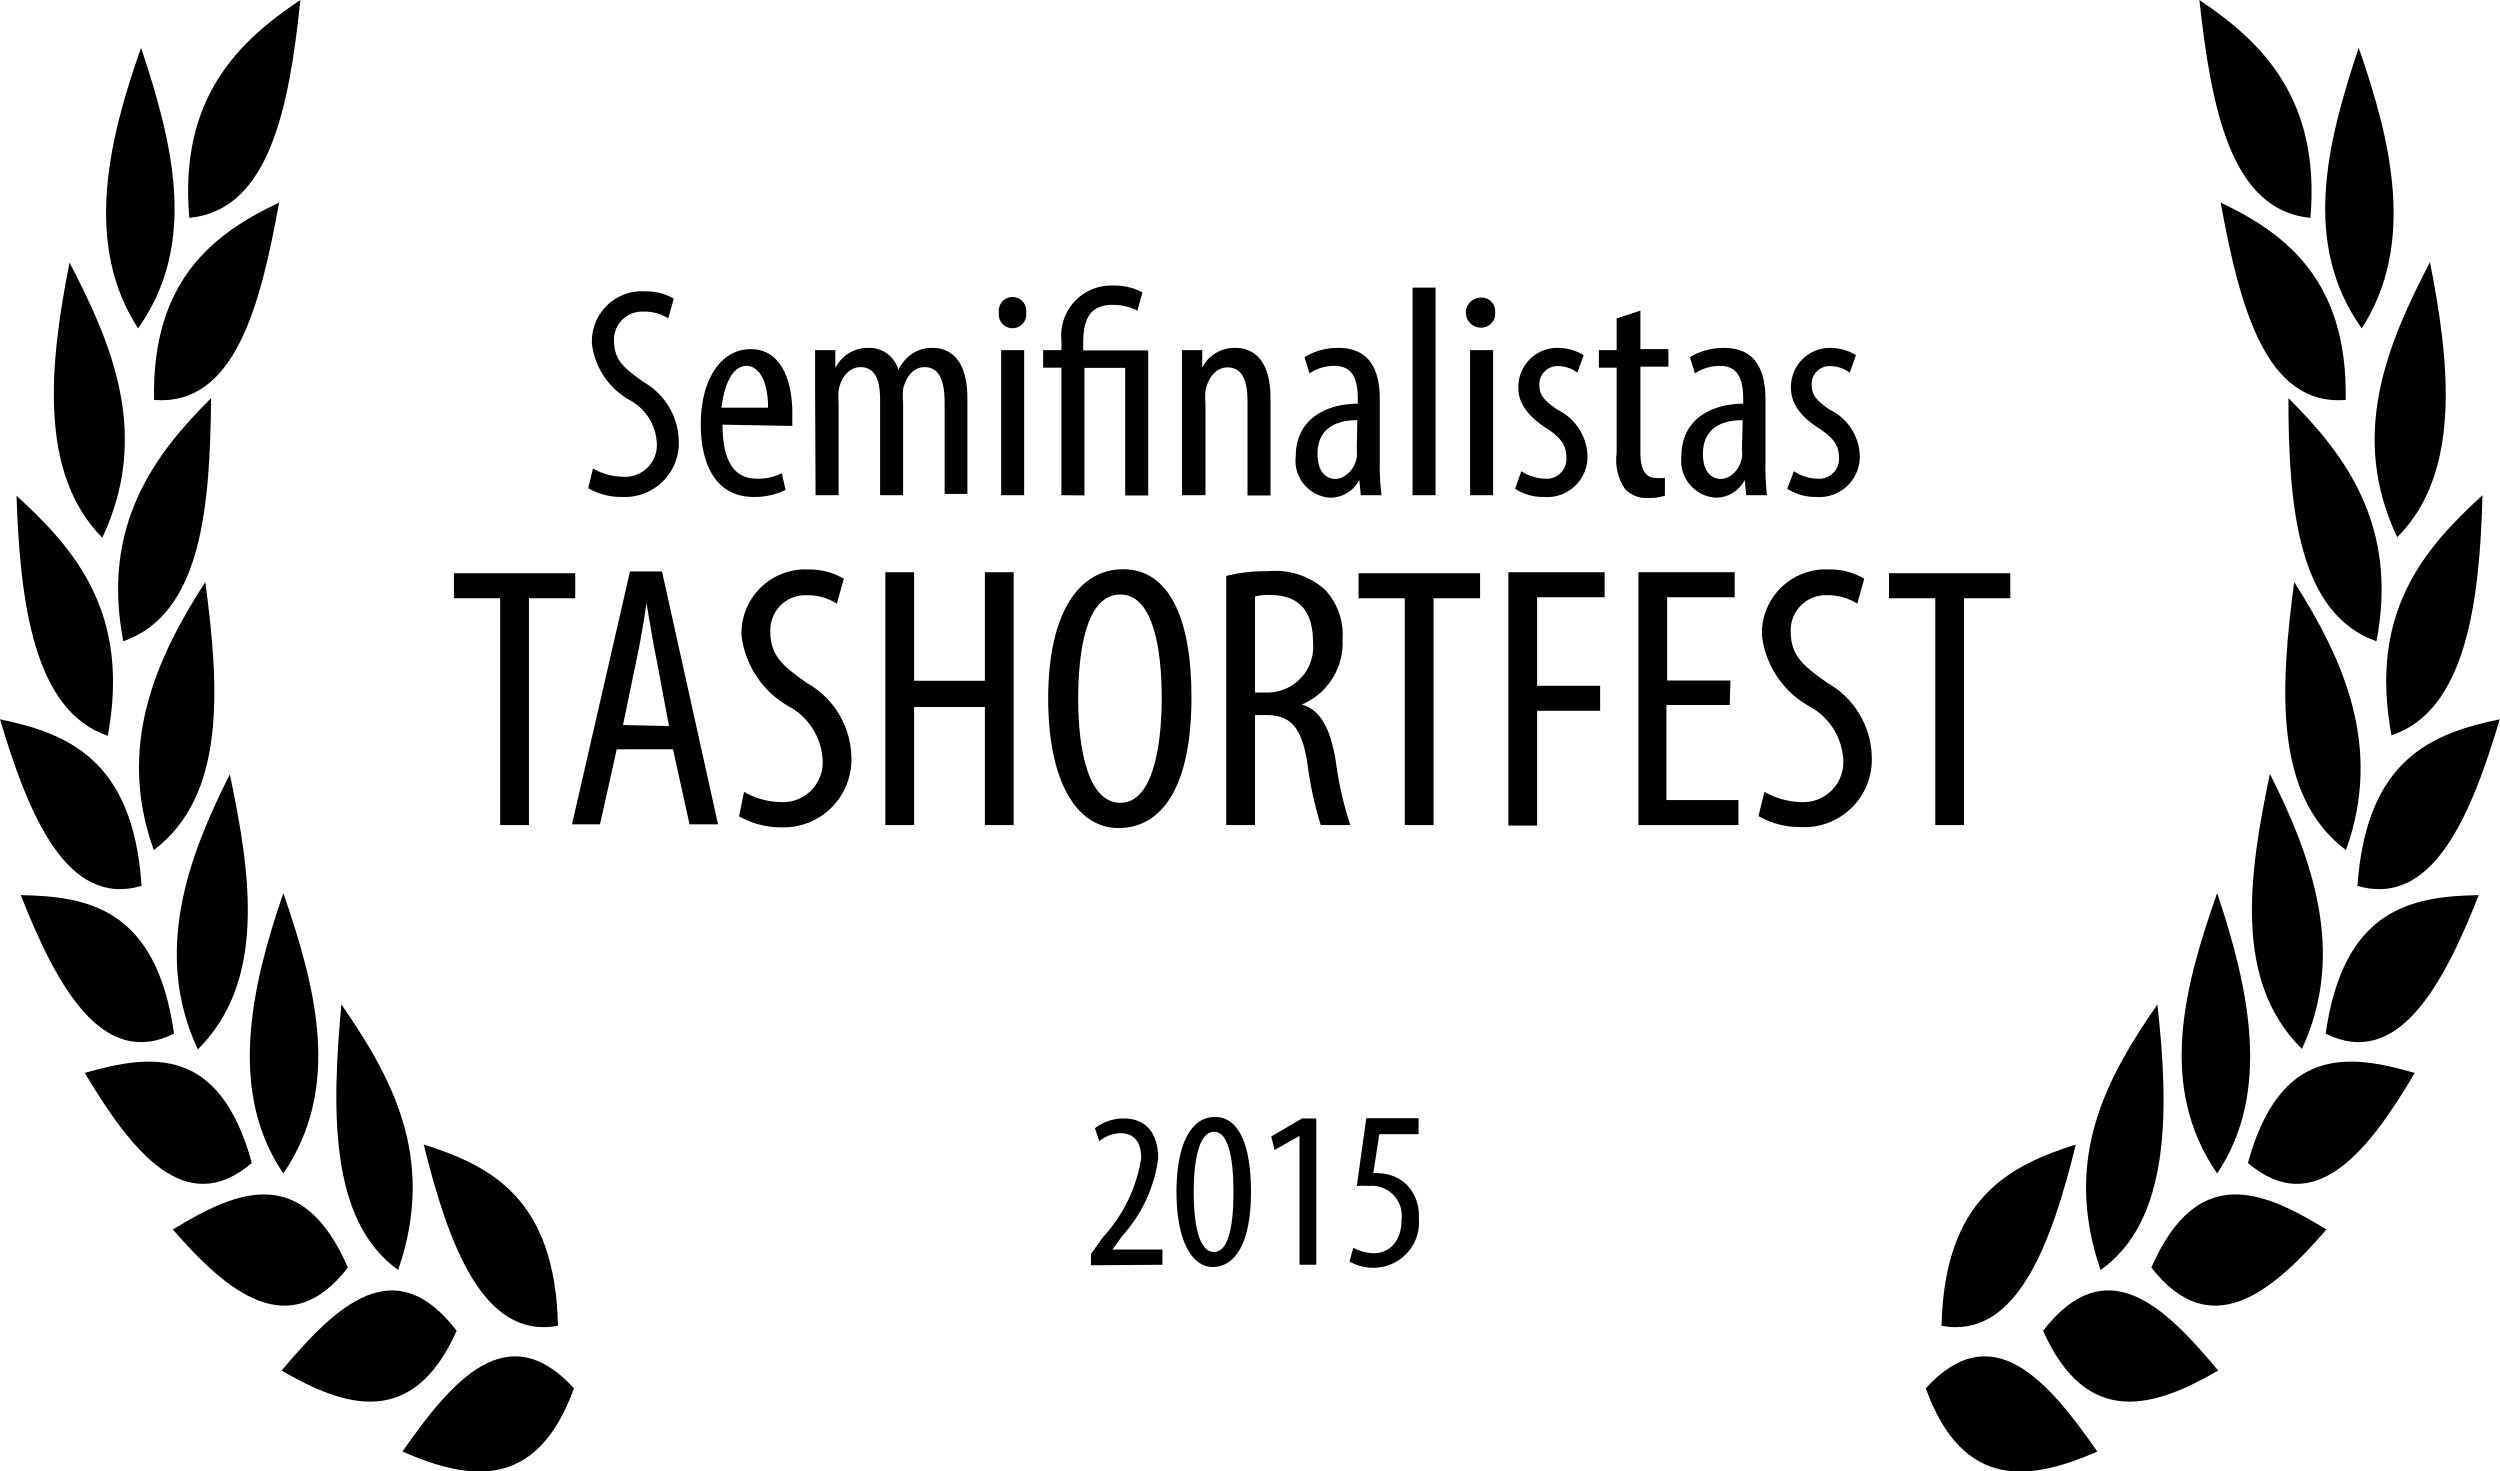<svg xmlns="http://www.w3.org/2000/svg" viewBox="0 0 99.96 58.83"><title>lynch-tashort-laurel</title><path d="M73.69,76.09c-2.65-2.9-4.85-.35-6.86,2.53C69.43,79.75,72.18,80.26,73.69,76.09Z" transform="translate(-50.74 -20.58)"/><path d="M73.05,73.59c-.11-5.12-2.71-6.4-5.37-7.25C68.67,70.33,70.05,74.15,73.05,73.59Z" transform="translate(-50.74 -20.58)"/><path d="M69,73.79c-2.49-3.25-4.82-1-7,1.59C64.52,76.85,67.24,77.73,69,73.79Z" transform="translate(-50.74 -20.58)"/><path d="M66.66,71.36c1.55-4.49-.27-7.72-2.27-10.62C64,65,63.91,69.39,66.66,71.36Z" transform="translate(-50.74 -20.58)"/><path d="M64.65,71.26c-1.83-4.21-4.46-3.07-7-1.52C59.85,72.27,62.31,74.3,64.65,71.26Z" transform="translate(-50.74 -20.58)"/><path d="M62.07,67.5c2.36-3.47,1.29-7.45,0-11.21C60.77,60.07,59.85,64.24,62.07,67.5Z" transform="translate(-50.74 -20.58)"/><path d="M60.81,67.08c-1.29-4.69-4-4.37-6.68-3.6C56,66.61,58.15,69.35,60.81,67.08Z" transform="translate(-50.74 -20.58)"/><path d="M58.65,62.54c2.73-2.71,2.14-6.93,1.28-11C58.25,54.86,56.85,58.68,58.65,62.54Z" transform="translate(-50.74 -20.58)"/><path d="M57.7,61.91c-.71-5-3.42-5.49-6.13-5.54C53,60,54.82,63.34,57.7,61.91Z" transform="translate(-50.74 -20.58)"/><path d="M56.89,54.57c2.9-2.19,2.62-6.5,2.06-10.72C57,46.87,55.38,50.4,56.89,54.57Z" transform="translate(-50.74 -20.58)"/><path d="M56.4,56c-.33-5.09-3-6.1-5.66-6.66C51.89,53.21,53.43,56.88,56.4,56Z" transform="translate(-50.74 -20.58)"/><path d="M55.67,46.22c3.14-1.1,3.47-5.4,3.51-9.72C56.89,38.77,54.78,41.62,55.67,46.22Z" transform="translate(-50.74 -20.58)"/><path d="M55.05,50c.91-4.91-1.3-7.45-3.65-9.6C51.54,44.67,52.09,49,55.05,50Z" transform="translate(-50.74 -20.58)"/><path d="M56.9,36.57c3.22.26,4.25-3.75,5-7.89-2.59,1.22-5.1,3.09-5,7.89Z" transform="translate(-50.74 -20.58)"/><path d="M54.83,42.08c1.93-4.09.42-7.69-1.31-11C52.71,35.16,52.28,39.51,54.83,42.08Z" transform="translate(-50.74 -20.58)"/><path d="M58.31,29.29c3.21-.3,4-4.46,4.44-8.71C60.26,22.24,57.89,24.52,58.31,29.29Z" transform="translate(-50.74 -20.58)"/><path d="M56.26,33.71c2.41-3.39,1.39-7.41.12-11.22C55.06,26.23,54.09,30.36,56.26,33.71Z" transform="translate(-50.74 -20.58)"/><path d="M134.6,78.62c-2-2.88-4.21-5.43-6.86-2.53C129.25,80.26,132,79.75,134.6,78.62Z" transform="translate(-50.74 -20.58)"/><path d="M133.74,66.34c-2.65.85-5.25,2.13-5.37,7.25C131.37,74.15,132.76,70.33,133.74,66.34Z" transform="translate(-50.74 -20.58)"/><path d="M139.43,75.38c-2.16-2.6-4.48-4.84-7-1.59C134.19,77.73,136.9,76.85,139.43,75.38Z" transform="translate(-50.74 -20.58)"/><path d="M137,60.74c-2,2.9-3.82,6.13-2.27,10.62C137.52,69.39,137.48,65,137,60.74Z" transform="translate(-50.74 -20.58)"/><path d="M143.76,69.74c-2.53-1.55-5.15-2.69-7,1.52C139.12,74.3,141.58,72.27,143.76,69.74Z" transform="translate(-50.74 -20.58)"/><path d="M139.39,56.29c-1.32,3.76-2.39,7.74,0,11.21C141.58,64.24,140.66,60.07,139.39,56.29Z" transform="translate(-50.74 -20.58)"/><path d="M147.29,63.48c-2.66-.77-5.38-1.09-6.67,3.6C143.28,69.35,145.45,66.61,147.29,63.48Z" transform="translate(-50.74 -20.58)"/><path d="M141.5,51.52c-.86,4.09-1.45,8.31,1.28,11C144.57,58.68,143.18,54.86,141.5,51.52Z" transform="translate(-50.74 -20.58)"/><path d="M149.85,56.37c-2.71.05-5.41.55-6.12,5.54C146.61,63.34,148.42,60,149.85,56.37Z" transform="translate(-50.74 -20.58)"/><path d="M142.47,43.85c-.55,4.22-.84,8.53,2.07,10.72C146.05,50.4,144.39,46.87,142.47,43.85Z" transform="translate(-50.74 -20.58)"/><path d="M150.69,49.34C148,49.9,145.36,50.91,145,56,148,56.88,149.54,53.21,150.69,49.34Z" transform="translate(-50.74 -20.58)"/><path d="M142.24,36.5c0,4.32.38,8.62,3.52,9.72C146.65,41.62,144.53,38.77,142.24,36.5Z" transform="translate(-50.74 -20.58)"/><path d="M150,40.38c-2.35,2.15-4.55,4.69-3.64,9.6C149.33,49,149.89,44.67,150,40.38Z" transform="translate(-50.74 -20.58)"/><path d="M144.53,36.57c.09-4.8-2.43-6.67-5-7.89.76,4.14,1.79,8.15,5,7.89Z" transform="translate(-50.74 -20.58)"/><path d="M147.9,31.06c-1.73,3.33-3.24,6.93-1.31,11C149.15,39.51,148.71,35.16,147.9,31.06Z" transform="translate(-50.74 -20.58)"/><path d="M138.68,20.58c.47,4.25,1.23,8.41,4.44,8.71C143.53,24.52,141.16,22.24,138.68,20.58Z" transform="translate(-50.74 -20.58)"/><path d="M145.05,22.49c-1.27,3.81-2.29,7.83.12,11.22C147.34,30.36,146.36,26.23,145.05,22.49Z" transform="translate(-50.74 -20.58)"/><path d="M74.45,39.31a2.39,2.39,0,0,0,1.16.33A1.27,1.27,0,0,0,77,38.27a2.07,2.07,0,0,0-1.06-1.68,3,3,0,0,1-1.53-2.24,2,2,0,0,1,2.14-2.12,2.21,2.21,0,0,1,1.13.29l-.22.79a1.77,1.77,0,0,0-1-.27,1.12,1.12,0,0,0-1.17,1.15c0,.8.42,1.12,1.19,1.67a2.78,2.78,0,0,1,1.4,2.32,2.16,2.16,0,0,1-2.26,2.27,2.62,2.62,0,0,1-1.36-.35Z" transform="translate(-50.74 -20.58)"/><path d="M79.63,37.56c0,1.78.7,2.16,1.37,2.16a2.09,2.09,0,0,0,1-.22l.15.67a2.81,2.81,0,0,1-1.28.28c-1.39,0-2.11-1.13-2.11-2.91s.8-3,2-3,1.66,1.24,1.66,2.55c0,.23,0,.38,0,.52Zm1.82-.68c0-1.16-.42-1.67-.86-1.67-.61,0-.91.87-1,1.67Z" transform="translate(-50.74 -20.58)"/><path d="M83.33,36.08c0-.68,0-1,0-1.5h.81l0,.72h0a1.44,1.44,0,0,1,1.31-.81,1.2,1.2,0,0,1,1.21.88h0a1.7,1.7,0,0,1,.57-.66,1.44,1.44,0,0,1,.8-.22c.78,0,1.39.57,1.39,2v3.84h-.91V36.75c0-.76-.11-1.49-.81-1.49-.39,0-.72.32-.85.87a2.75,2.75,0,0,0,0,.52v3.73h-.92v-3.8c0-.64-.11-1.32-.79-1.32-.38,0-.76.32-.87.94a3.84,3.84,0,0,0,0,.5v3.68h-.92Z" transform="translate(-50.74 -20.58)"/><path d="M91.77,33.08a.55.55,0,1,1-1.09,0,.55.55,0,1,1,1.09,0Zm-1,7.3v-5.8h.92v5.8Z" transform="translate(-50.74 -20.58)"/><path d="M93.18,40.38v-5.1h-.73v-.7h.73V34.2A2,2,0,0,1,95.29,32a2.33,2.33,0,0,1,1.13.27l-.2.73a2.16,2.16,0,0,0-1-.23c-.94,0-1.17.64-1.17,1.53v.29h2.6v5.8h-.92v-5.1H94.1v5.1Z" transform="translate(-50.74 -20.58)"/><path d="M98,36.08c0-.68,0-1,0-1.5h.81l0,.7h0a1.44,1.44,0,0,1,1.33-.79c.8,0,1.4.59,1.4,2v3.9h-.92V36.64c0-.69-.13-1.37-.81-1.37-.38,0-.75.32-.87.94a2.62,2.62,0,0,0,0,.52v3.65H98Z" transform="translate(-50.74 -20.58)"/><path d="M105.15,40.38l-.06-.61h0a1.31,1.31,0,0,1-1.17.71,1.48,1.48,0,0,1-1.37-1.66c0-1.45,1.16-2.09,2.48-2.1v-.19c0-.78-.2-1.32-.93-1.32a1.73,1.73,0,0,0-1,.3l-.2-.65a2.56,2.56,0,0,1,1.35-.37c1.16,0,1.66.75,1.66,2.06v2.52a9,9,0,0,0,.07,1.31Zm-.14-3c-.47,0-1.59.09-1.59,1.35,0,.76.38,1,.71,1s.75-.3.86-.86a1.88,1.88,0,0,0,0-.33Z" transform="translate(-50.74 -20.58)"/><path d="M107.22,32.08h.92v8.3h-.92Z" transform="translate(-50.74 -20.58)"/><path d="M110.52,33.08a.55.55,0,0,1-.57.6.6.6,0,0,1,0-1.2A.54.54,0,0,1,110.52,33.08Zm-1,7.3v-5.8h.92v5.8Z" transform="translate(-50.74 -20.58)"/><path d="M111.57,39.42a1.81,1.81,0,0,0,.94.3.79.79,0,0,0,.86-.84c0-.44-.16-.75-.74-1.14-.76-.48-1.18-1-1.18-1.65a1.56,1.56,0,0,1,1.61-1.6,2,2,0,0,1,1,.29l-.25.7a1.29,1.29,0,0,0-.77-.26.72.72,0,0,0-.75.74c0,.39.15.61.72,1a2.13,2.13,0,0,1,1.2,1.77,1.61,1.61,0,0,1-1.74,1.72,2,2,0,0,1-1.15-.33Z" transform="translate(-50.74 -20.58)"/><path d="M116.33,33v1.54h1.12v.7h-1.12v3.45c0,.76.28,1,.61,1a1.82,1.82,0,0,0,.37,0l0,.71a2,2,0,0,1-.68.09,1.16,1.16,0,0,1-.91-.35,2.08,2.08,0,0,1-.34-1.45V35.28h-.71v-.7h.71V33.31Z" transform="translate(-50.74 -20.58)"/><path d="M120.56,40.38l-.06-.61h0a1.3,1.3,0,0,1-1.16.71,1.48,1.48,0,0,1-1.37-1.66c0-1.45,1.16-2.09,2.47-2.1v-.19c0-.78-.2-1.32-.93-1.32a1.79,1.79,0,0,0-1,.3l-.2-.65a2.63,2.63,0,0,1,1.36-.37c1.16,0,1.66.75,1.66,2.06v2.52a10.78,10.78,0,0,0,.06,1.31Zm-.14-3c-.47,0-1.59.09-1.59,1.35,0,.76.38,1,.71,1s.75-.3.85-.86a1.27,1.27,0,0,0,0-.33Z" transform="translate(-50.74 -20.58)"/><path d="M122.47,39.42a1.74,1.74,0,0,0,.94.3.79.79,0,0,0,.86-.84c0-.44-.17-.75-.75-1.14-.76-.48-1.17-1-1.17-1.65a1.56,1.56,0,0,1,1.6-1.6,2,2,0,0,1,1,.29l-.25.7a1.32,1.32,0,0,0-.77-.26.71.71,0,0,0-.75.74c0,.39.15.61.72,1a2.13,2.13,0,0,1,1.2,1.77,1.62,1.62,0,0,1-1.75,1.72,2.06,2.06,0,0,1-1.15-.33Z" transform="translate(-50.74 -20.58)"/><path d="M70.74,44.5H68.89v-1h4.85v1H71.89v9.07H70.74Z" transform="translate(-50.74 -20.58)"/><path d="M75.4,50.54l-.67,3H73.61l2.32-10.11h1.28l2.24,10.11H78.31l-.66-3Zm2.09-.93L77,47c-.15-.71-.28-1.55-.41-2.3h0c-.11.76-.26,1.63-.41,2.31l-.53,2.56Z" transform="translate(-50.74 -20.58)"/><path d="M80.49,52.24a3,3,0,0,0,1.45.41,1.59,1.59,0,0,0,1.69-1.72,2.59,2.59,0,0,0-1.34-2.1A3.77,3.77,0,0,1,80.39,46a2.55,2.55,0,0,1,2.67-2.65,2.7,2.7,0,0,1,1.42.37l-.28,1a2.14,2.14,0,0,0-1.2-.34,1.4,1.4,0,0,0-1.46,1.44c0,1,.52,1.4,1.48,2.08a3.47,3.47,0,0,1,1.76,2.91A2.71,2.71,0,0,1,82,53.66a3.39,3.39,0,0,1-1.71-.44Z" transform="translate(-50.74 -20.58)"/><path d="M87.29,43.46V47.8h2.83V43.46h1.15V53.57H90.12V48.85H87.29v4.72H86.14V43.46Z" transform="translate(-50.74 -20.58)"/><path d="M98.38,48.45c0,3.78-1.29,5.24-2.92,5.24s-2.81-1.79-2.81-5.18,1.21-5.17,3-5.17S98.38,45.22,98.38,48.45Zm-4.53.07c0,2.08.41,4.16,1.69,4.16s1.65-2.21,1.65-4.2-.35-4.13-1.66-4.13S93.85,46.46,93.85,48.52Z" transform="translate(-50.74 -20.58)"/><path d="M99.77,43.61a6.25,6.25,0,0,1,1.66-.19,3,3,0,0,1,2.27.72,2.63,2.63,0,0,1,.72,2,2.67,2.67,0,0,1-1.63,2.61v0c.75.22,1.14.94,1.36,2.26a14.06,14.06,0,0,0,.58,2.56h-1.18a14.46,14.46,0,0,1-.54-2.5c-.22-1.39-.66-1.9-1.64-1.9h-.45v4.4H99.77Zm1.15,4.66h.48a1.83,1.83,0,0,0,1.84-2c0-1.16-.47-1.9-1.72-1.9a2.09,2.09,0,0,0-.6.06Z" transform="translate(-50.74 -20.58)"/><path d="M106.91,44.5h-1.85v-1h4.86v1h-1.86v9.07h-1.15Z" transform="translate(-50.74 -20.58)"/><path d="M111.05,43.46h3.85v1h-2.7V48h2.52v1H112.2v4.59h-1.15Z" transform="translate(-50.74 -20.58)"/><path d="M119.9,48.77h-2.53v3.8h2.88v1h-4V43.46h3.85v1h-2.7v3.33h2.53Z" transform="translate(-50.74 -20.58)"/><path d="M121.29,52.24a3.08,3.08,0,0,0,1.46.41,1.6,1.6,0,0,0,1.69-1.72,2.59,2.59,0,0,0-1.34-2.1A3.75,3.75,0,0,1,121.19,46a2.55,2.55,0,0,1,2.68-2.65,2.66,2.66,0,0,1,1.41.37l-.28,1a2.12,2.12,0,0,0-1.2-.34,1.4,1.4,0,0,0-1.46,1.44c0,1,.53,1.4,1.49,2.08a3.48,3.48,0,0,1,1.75,2.91,2.7,2.7,0,0,1-2.83,2.84,3.35,3.35,0,0,1-1.7-.44Z" transform="translate(-50.74 -20.58)"/><path d="M128.12,44.5h-1.85v-1h4.85v1h-1.85v9.07h-1.15Z" transform="translate(-50.74 -20.58)"/><path d="M94.36,71.17v-.45l.48-.67a6.06,6.06,0,0,0,1.53-3.16c0-.65-.29-1-.83-1a1.42,1.42,0,0,0-.85.32l-.17-.52a1.88,1.88,0,0,1,1.14-.39c1,0,1.39.71,1.39,1.6A5.76,5.76,0,0,1,95.61,70l-.39.54v0h2v.61Z" transform="translate(-50.74 -20.58)"/><path d="M100.76,68.24c0,2.13-.68,3-1.53,3s-1.45-1.08-1.45-3,.58-3,1.54-3S100.76,66.37,100.76,68.24Zm-2.29,0c0,1.41.24,2.4.81,2.4s.78-1,.78-2.4-.22-2.41-.78-2.41S98.47,66.84,98.47,68.25Z" transform="translate(-50.74 -20.58)"/><path d="M102.7,66h0l-1,.56-.13-.54,1.23-.72h.57v5.85h-.67Z" transform="translate(-50.74 -20.58)"/><path d="M107.46,65.93h-1.57l-.24,1.56a.71.71,0,0,1,.21,0,1.71,1.71,0,0,1,1.11.44,1.76,1.76,0,0,1,.5,1.34,1.82,1.82,0,0,1-1.77,2,1.92,1.92,0,0,1-1-.25l.15-.55a1.82,1.82,0,0,0,.82.22c.59,0,1.11-.45,1.11-1.34A1.2,1.2,0,0,0,105.46,68a2.74,2.74,0,0,0-.47,0l.38-2.71h2.09Z" transform="translate(-50.74 -20.58)"/></svg>
